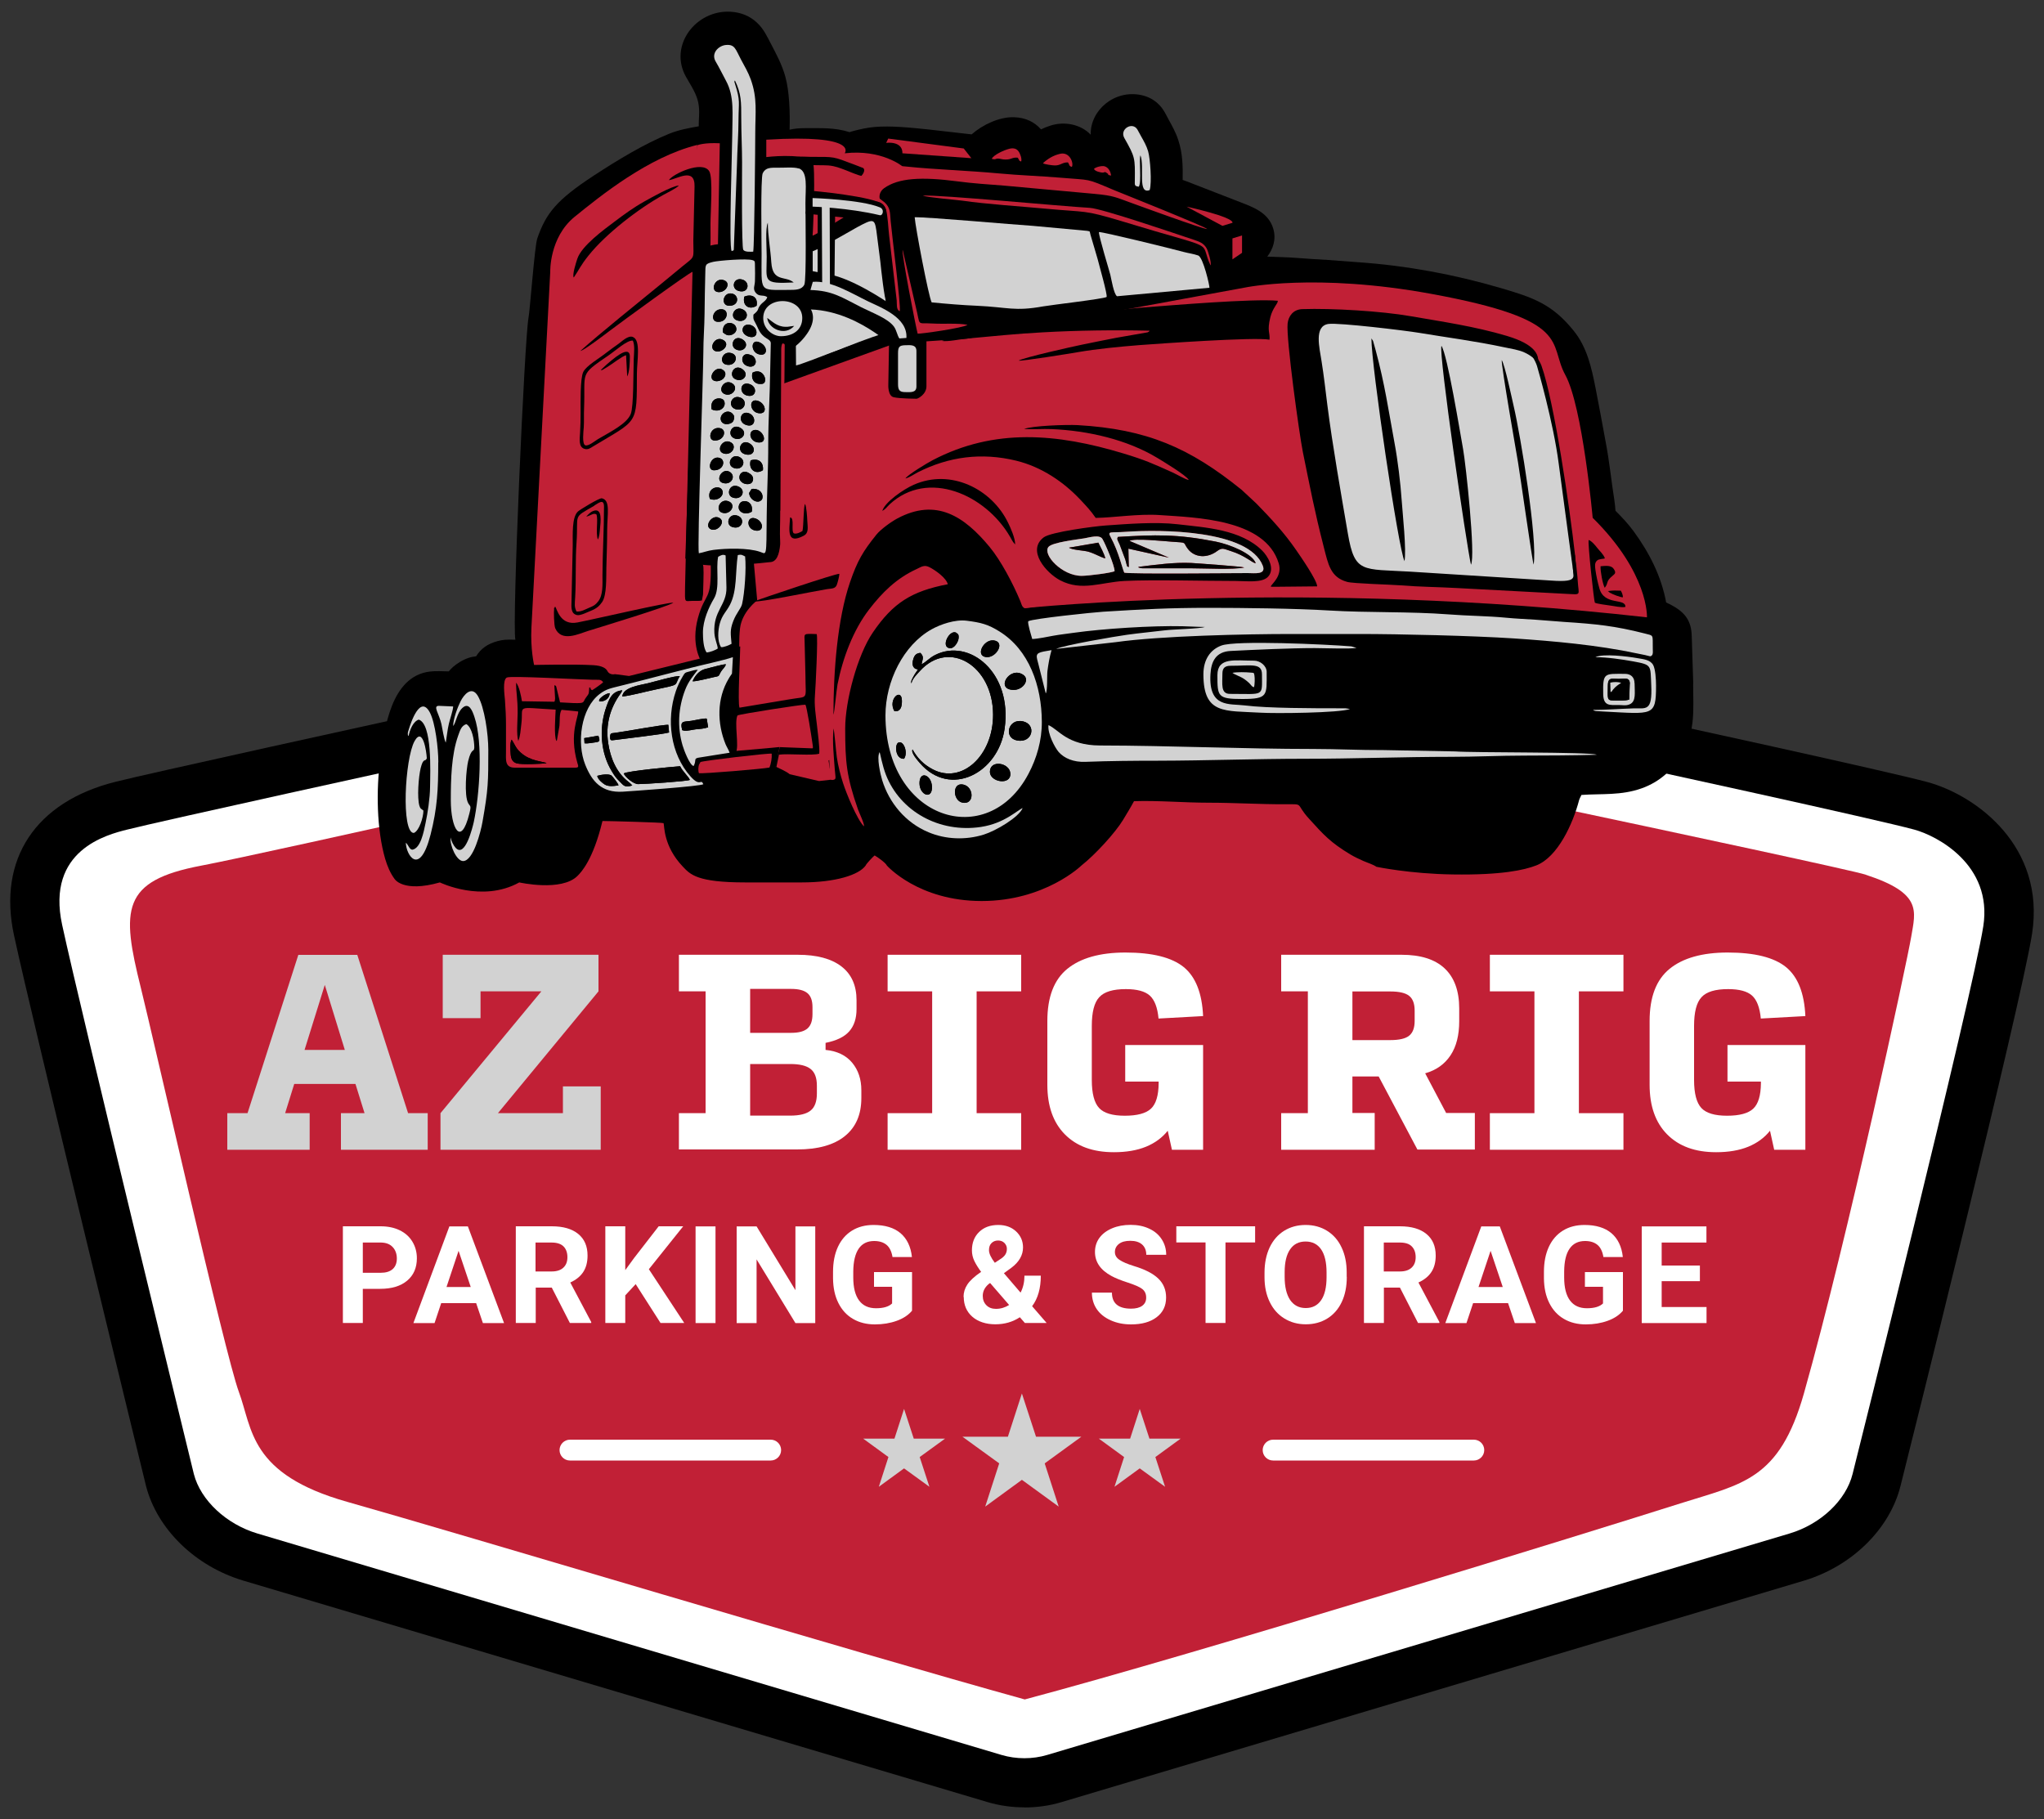 <?xml version="1.0" encoding="UTF-8"?><svg id="Layer_2" xmlns="http://www.w3.org/2000/svg" viewBox="0 0 200 178"><rect x="0" y="0" width="200" height="178" fill="#333333" stroke="none"/><defs><style>.cls-1{fill:none;}.cls-2,.cls-3{fill:#d2d2d2;}.cls-4,.cls-5{fill:#c12036;}.cls-5,.cls-3,.cls-6{fill-rule:evenodd;}.cls-7{fill:#d3d3d2;}.cls-8{fill:#fff;}</style></defs><rect class="cls-1" width="200" height="178"/><path d="M100.23,176.86c-1.22,0-2.45-.17-3.62-.52l-72.81-21.67c-4.69-1.4-8.42-5.03-9.51-9.25-.46-1.88-11.11-45.5-12.92-53.9-1.61-7.44,2.1-13.05,9.91-15.01,6.55-1.65,78.2-17.2,83.57-18.37,3.16-1.29,6.62-1.29,9.8,0,5.36,1.15,76.39,16.36,83.91,18.38,4.86,1.31,11.6,6.35,10.27,14.87-1.11,7.05-12.39,52.11-12.87,54.02h0c-1.06,4.23-4.78,7.87-9.46,9.27l-72.64,21.67c-1.16.35-2.39.52-3.62.52Z"/><path class="cls-8" d="M99.75,61.99c-1.09,0-2.18.22-3.22.67l-.21.09-.23.05c-.77.17-77.05,16.72-83.64,18.38-1.97.49-7.96,2-6.37,9.32,1.8,8.34,12.78,53.29,12.89,53.75.66,2.55,3.16,4.9,6.21,5.81l72.81,21.67c1.45.43,3.04.43,4.48,0l72.64-21.67c3.04-.91,5.52-3.25,6.16-5.82.12-.49,11.72-46.76,12.79-53.6.94-6.02-4.56-8.87-6.76-9.46-7.53-2.03-83.12-18.2-83.88-18.37l-.23-.05-.21-.09c-1.04-.45-2.14-.67-3.23-.67Z"/><path class="cls-4" d="M182.55,85.59c-1.15-.38-17.03-3.79-33.71-7.32H49.09c-13.69,3.07-26.1,5.81-29.41,6.44-7.82,1.48-7.82,4.28-5.9,11.95,1.21,4.86,8.24,35.91,9.59,39.54,1.35,3.63,1,8.06,10.62,10.77,10.47,2.95,49.45,14.67,66.28,19.33,16.83-4.47,55.61-16.47,64.14-19.18,6.05-1.92,9.69-2.26,12.1-10.77,4.32-15.29,10.08-42.19,10.5-44.7.42-2.51,1.1-4.24-4.45-6.05Z"/><polygon class="cls-2" points="99.99 136.36 101.37 140.59 105.81 140.59 102.22 143.2 103.59 147.43 99.99 144.81 96.4 147.43 97.77 143.2 94.17 140.59 98.62 140.59 99.99 136.36"/><polygon class="cls-2" points="88.46 137.87 89.41 140.78 92.47 140.78 89.99 142.58 90.94 145.49 88.46 143.69 85.99 145.49 86.93 142.58 84.46 140.78 87.52 140.78 88.46 137.87"/><polygon class="cls-2" points="111.52 137.87 112.47 140.78 115.52 140.78 113.05 142.58 114 145.49 111.52 143.69 109.05 145.49 109.99 142.58 107.52 140.78 110.58 140.78 111.52 137.87"/><path class="cls-8" d="M75.41,142.92h-19.64c-.57,0-1.02-.46-1.02-1.02s.46-1.02,1.02-1.02h19.64c.57,0,1.02.46,1.02,1.02s-.46,1.02-1.02,1.02Z"/><path class="cls-8" d="M144.21,142.92h-19.64c-.57,0-1.02-.46-1.02-1.02s.46-1.02,1.02-1.02h19.64c.57,0,1.02.46,1.02,1.02s-.46,1.02-1.02,1.02Z"/><path class="cls-2" d="M30.3,108.93v3.58h-8.06v-3.58h1.98l4.97-15.49h5.77l4.97,15.49h1.92v3.58h-8.49v-3.58h2.31l-.89-2.86h-5.99l-.89,2.86h2.42ZM33.74,102.74l-1.96-6.36-1.98,6.36h3.94Z"/><path class="cls-2" d="M58.78,112.51h-15.68v-3.58l9.87-11.92h-5.95v2.62h-3.7v-6.2h15.24v3.58l-9.84,11.92h6.36v-2.62h3.7v6.2Z"/><path class="cls-8" d="M66.43,112.51v-3.58h2.61v-11.92h-2.61v-3.58h11.63c1.86,0,3.28.38,4.27,1.14.99.76,1.48,1.87,1.48,3.31v.86c0,.92-.24,1.65-.72,2.19s-1.25.91-2.31,1.12v.69c1.13.11,2,.53,2.6,1.25.6.72.9,1.62.9,2.7v.76c0,1.62-.54,2.86-1.62,3.73-1.08.87-2.64,1.3-4.67,1.3h-11.56ZM73.4,101.07h4.01c.74,0,1.27-.14,1.6-.43s.49-.75.49-1.41v-.67c0-.64-.16-1.09-.49-1.37-.33-.28-.86-.42-1.6-.42h-4.01v4.29ZM73.4,109.17h3.92c.93,0,1.6-.17,2-.5.41-.33.61-.89.61-1.67v-.76c0-.76-.2-1.31-.61-1.63-.41-.33-1.07-.49-2-.49h-3.92v5.05Z"/><path class="cls-8" d="M86.85,112.51v-3.58h4.36v-11.92h-4.36v-3.58h13.07v3.58h-4.36v11.92h4.36v3.58h-13.07Z"/><path class="cls-8" d="M114.67,112.51l-.41-1.86c-.54.68-1.25,1.2-2.12,1.56-.88.36-1.93.54-3.15.54-2.05,0-3.64-.58-4.79-1.74-1.15-1.16-1.72-2.78-1.72-4.86v-6.24c0-2.34.65-4.04,1.95-5.1,1.3-1.06,3.2-1.6,5.69-1.6,2.64,0,4.54.48,5.71,1.43,1.16.95,1.79,2.55,1.89,4.79l-4.36.24c-.1-1.08-.39-1.83-.86-2.25-.47-.42-1.25-.63-2.34-.63-1.25,0-2.12.26-2.6.79-.49.52-.73,1.46-.73,2.81v5.29c0,1.32.24,2.23.71,2.74.47.51,1.31.76,2.52.76s2.07-.23,2.56-.69c.49-.46.74-1.29.75-2.48v-.17h-3.27v-3.58h7.62v10.25h-3.05Z"/><path class="cls-8" d="M134.51,112.51h-9.15v-3.58h2.61v-11.92h-2.61v-3.58h11.78c1.86,0,3.26.44,4.21,1.33.95.89,1.43,2.2,1.43,3.93v1.24c0,1.37-.28,2.48-.85,3.34-.57.86-1.39,1.45-2.48,1.76l2.05,3.88h2.81v3.58h-5.62l-3.79-7.15h-2.57v3.57h2.18v3.58ZM132.33,101.78h3.7c.87,0,1.49-.14,1.85-.43s.54-.77.54-1.45v-1c0-.68-.18-1.17-.54-1.45-.36-.29-.98-.43-1.85-.43h-3.7v4.77Z"/><path class="cls-8" d="M145.78,112.51v-3.58h4.36v-11.92h-4.36v-3.58h13.07v3.58h-4.36v11.92h4.36v3.58h-13.07Z"/><path class="cls-8" d="M173.6,112.51l-.41-1.86c-.54.68-1.25,1.2-2.12,1.56-.88.36-1.93.54-3.15.54-2.05,0-3.64-.58-4.79-1.74-1.15-1.16-1.72-2.78-1.72-4.86v-6.24c0-2.34.65-4.04,1.95-5.1,1.3-1.06,3.2-1.6,5.69-1.6,2.64,0,4.54.48,5.71,1.43,1.16.95,1.79,2.55,1.89,4.79l-4.36.24c-.1-1.08-.39-1.83-.86-2.25-.47-.42-1.25-.63-2.34-.63-1.25,0-2.12.26-2.6.79-.49.52-.73,1.46-.73,2.81v5.29c0,1.32.24,2.23.71,2.74.47.51,1.31.76,2.52.76s2.07-.23,2.56-.69c.49-.46.74-1.29.75-2.48v-.17h-3.27v-3.58h7.62v10.25h-3.05Z"/><path class="cls-8" d="M35.5,126.13v3.33h-1.95v-9.46h3.69c.71,0,1.34.13,1.87.39.54.26.95.63,1.24,1.11.29.48.44,1.02.44,1.63,0,.93-.32,1.66-.95,2.19-.63.53-1.51.8-2.64.8h-1.71ZM35.5,124.55h1.74c.52,0,.91-.12,1.18-.36s.41-.59.41-1.04-.14-.84-.41-1.12c-.27-.29-.65-.43-1.13-.44h-1.79v2.97Z"/><path class="cls-8" d="M46.59,127.52h-3.42l-.65,1.95h-2.07l3.52-9.46h1.81l3.54,9.46h-2.07l-.66-1.95ZM43.69,125.94h2.37l-1.19-3.54-1.18,3.54Z"/><path class="cls-8" d="M53.97,126h-1.55v3.46h-1.95v-9.46h3.52c1.12,0,1.98.25,2.59.75s.91,1.2.91,2.11c0,.65-.14,1.18-.42,1.61-.28.43-.7.77-1.27,1.03l2.05,3.87v.09h-2.09l-1.77-3.46ZM52.41,124.42h1.57c.49,0,.87-.12,1.14-.37.27-.25.4-.59.4-1.03s-.13-.8-.38-1.05-.64-.38-1.17-.38h-1.57v2.84Z"/><path class="cls-8" d="M62.19,125.67l-1.01,1.09v2.7h-1.95v-9.46h1.95v4.29l.86-1.18,2.41-3.11h2.4l-3.36,4.2,3.46,5.26h-2.32l-2.43-3.8Z"/><path class="cls-8" d="M70.01,129.47h-1.95v-9.46h1.95v9.46Z"/><path class="cls-8" d="M79.78,129.47h-1.95l-3.8-6.23v6.23h-1.95v-9.46h1.95l3.8,6.24v-6.24h1.94v9.46Z"/><path class="cls-8" d="M89.23,128.27c-.35.42-.85.75-1.49.98-.64.23-1.35.35-2.13.35-.82,0-1.54-.18-2.15-.54-.62-.36-1.09-.88-1.43-1.56-.34-.68-.51-1.48-.52-2.4v-.64c0-.94.16-1.76.48-2.45.32-.69.78-1.22,1.38-1.59.6-.37,1.3-.55,2.11-.55,1.12,0,2,.27,2.63.8.63.54,1.01,1.31,1.12,2.34h-1.9c-.09-.54-.28-.94-.58-1.19-.3-.25-.7-.38-1.22-.38-.66,0-1.17.25-1.51.75s-.52,1.24-.53,2.22v.6c0,.99.19,1.74.57,2.25.38.51.93.76,1.66.76s1.25-.16,1.57-.47v-1.63h-1.77v-1.44h3.72v3.78Z"/><path class="cls-8" d="M94.28,126.92c0-.44.12-.84.37-1.22s.69-.79,1.35-1.24c-.28-.38-.5-.73-.66-1.06-.16-.33-.24-.68-.24-1.04,0-.74.23-1.34.7-1.8.47-.46,1.09-.69,1.88-.69.71,0,1.29.21,1.74.63.45.42.68.94.68,1.57,0,.75-.38,1.42-1.14,1.99l-.73.53,1.63,1.9c.26-.5.38-1.06.38-1.66h1.6c0,1.23-.28,2.23-.85,2.99l1.42,1.64h-2.13l-.49-.56c-.7.46-1.5.69-2.4.69s-1.69-.25-2.25-.74c-.56-.49-.84-1.14-.84-1.94ZM97.46,128.08c.45,0,.88-.13,1.28-.38l-1.86-2.15-.14.1c-.39.33-.58.72-.58,1.16,0,.38.12.68.36.92.24.24.55.35.94.35ZM96.77,122.34c0,.32.19.73.57,1.23l.5-.33c.26-.16.43-.32.53-.48s.15-.34.15-.56-.08-.4-.24-.57c-.16-.16-.37-.24-.62-.24-.27,0-.48.09-.65.26s-.24.4-.24.69Z"/><path class="cls-8" d="M112.15,126.98c0-.37-.13-.65-.39-.85-.26-.2-.73-.4-1.4-.62-.68-.22-1.21-.43-1.61-.65-1.07-.58-1.61-1.36-1.61-2.35,0-.51.14-.97.43-1.37s.7-.71,1.24-.94c.54-.23,1.14-.34,1.82-.34s1.28.12,1.81.37c.53.24.94.59,1.23,1.04.29.45.44.95.44,1.52h-1.95c0-.43-.14-.77-.41-1.01-.27-.24-.66-.36-1.15-.36s-.85.1-1.11.3c-.26.2-.4.47-.4.8,0,.31.15.57.46.77.31.21.77.4,1.37.59,1.11.33,1.92.75,2.42,1.24.51.49.76,1.11.76,1.85,0,.82-.31,1.46-.93,1.93-.62.47-1.45.7-2.5.7-.73,0-1.39-.13-1.99-.4-.6-.27-1.05-.63-1.37-1.1-.31-.46-.47-1-.47-1.61h1.96c0,1.04.62,1.57,1.87,1.57.46,0,.83-.09,1.09-.28.26-.19.39-.45.39-.79Z"/><path class="cls-8" d="M122.81,121.58h-2.9v7.88h-1.95v-7.88h-2.86v-1.58h7.71v1.58Z"/><path class="cls-8" d="M131.78,124.95c0,.93-.16,1.75-.49,2.45-.33.7-.8,1.24-1.41,1.62-.61.38-1.32.57-2.11.57s-1.48-.19-2.1-.57c-.62-.38-1.09-.91-1.43-1.61s-.51-1.5-.51-2.41v-.47c0-.93.17-1.75.5-2.46.34-.71.81-1.25,1.42-1.63.61-.38,1.31-.57,2.1-.57s1.49.19,2.1.57c.61.38,1.09.92,1.42,1.63.34.71.5,1.53.5,2.45v.42ZM129.8,124.52c0-.99-.18-1.75-.53-2.26s-.86-.77-1.52-.77-1.16.25-1.51.76c-.36.51-.54,1.26-.54,2.24v.46c0,.97.18,1.72.53,2.25.36.53.87.8,1.53.8s1.16-.26,1.51-.77c.35-.51.53-1.26.53-2.25v-.46Z"/><path class="cls-8" d="M136.96,126h-1.55v3.46h-1.95v-9.46h3.52c1.12,0,1.98.25,2.59.75s.91,1.2.91,2.11c0,.65-.14,1.18-.42,1.61-.28.43-.7.77-1.27,1.03l2.05,3.87v.09h-2.09l-1.77-3.46ZM135.41,124.42h1.57c.49,0,.87-.12,1.14-.37.27-.25.4-.59.4-1.03s-.13-.8-.38-1.05c-.25-.26-.64-.38-1.17-.38h-1.57v2.84Z"/><path class="cls-8" d="M147.56,127.52h-3.42l-.65,1.95h-2.07l3.52-9.46h1.81l3.54,9.46h-2.07l-.66-1.95ZM144.67,125.94h2.37l-1.19-3.54-1.18,3.54Z"/><path class="cls-8" d="M158.79,128.27c-.35.42-.85.75-1.49.98s-1.35.35-2.13.35c-.82,0-1.54-.18-2.15-.54-.62-.36-1.09-.88-1.43-1.56-.34-.68-.51-1.48-.52-2.4v-.64c0-.94.16-1.76.48-2.45.32-.69.78-1.22,1.38-1.59s1.3-.55,2.11-.55c1.12,0,2,.27,2.63.8.63.54,1.01,1.31,1.12,2.34h-1.9c-.09-.54-.28-.94-.58-1.19-.3-.25-.7-.38-1.22-.38-.66,0-1.17.25-1.51.75-.35.5-.52,1.24-.53,2.22v.6c0,.99.19,1.74.57,2.25s.93.76,1.66.76,1.25-.16,1.57-.47v-1.63h-1.77v-1.44h3.72v3.78Z"/><path class="cls-8" d="M166.33,125.37h-3.74v2.53h4.39v1.57h-6.34v-9.46h6.33v1.58h-4.38v2.25h3.74v1.53Z"/><path class="cls-6" d="M165.68,66.93v-.04l-.15-4.69c-.04-1.35-.58-2.16-1.7-2.83-.29-.17-.54-.3-.8-.41-.47-2.56-1.65-4.88-3.19-6.98-.52-.71-1.08-1.3-1.69-1.92-.03-.03-.05-.05-.08-.08-.03-.34-.05-.68-.11-1.04-.3-1.88-.48-3.77-.84-5.64-.33-1.78-.65-3.56-1-5.33-.39-1.98-.83-3.98-2.13-5.59-2.11-2.64-4.03-3.28-7.14-4.19-4.56-1.34-9.22-2.2-13.96-2.53-.98-.07-1.96-.15-2.94-.22-.97-.06-1.95-.11-2.92-.19-1.01-.09-2.02-.09-3.03-.14.59-.78.89-1.72.58-2.75-.47-1.54-1.89-2.06-3.23-2.58l-5.36-2.08h-.02c-.08-.04-.16-.06-.25-.09.02-1.31.01-2.58-.43-3.91-.24-.74-.59-1.36-.96-2.03-.27-.5-.43-.89-.83-1.33-.5-.55-1.13-.89-1.85-1.04-2.62-.54-4.98,1.49-4.93,3.88-.98-1.03-2.57-1.32-3.9-.9-.33.1-.65.23-.96.38-.63-.72-1.51-1.16-2.66-1.19-1.41-.04-3.05.73-4.13,1.68-1.4-.15-2.8-.33-4.21-.48-1.66-.17-3.68-.39-5.33-.24-.67.06-1.35.21-2,.38-.14.04-.28.08-.41.12-1.46-.47-2.81-.38-4.32-.39-.58,0-1.05.04-1.54.15.05-1.73-.02-3.75-.42-5.2-.33-1.18-.86-2.15-1.42-3.23-.4-.76-.7-1.43-1.35-2.04-.71-.67-1.59-1.01-2.56-1.07-3.41-.22-6.13,3.32-4.37,6.4.68,1.2,1.27,1.96,1.27,3.38,0,.61-.04.74-.04,1.43-.96.16-1.99.36-2.9.73-2.44.99-5.09,2.6-7.38,4.1-3.63,2.38-4.67,3.68-5.52,6.15-.26.75-.71,7-.86,7.78-.38,2.01-1.63,30.05-1.28,31.48-.89-.03-1.21,0-1.72.13-1.04.28-1.67.76-2.12,1.49-.53.06-1.03.21-1.63.58-.48.3-.79.58-1.05.9-.62-.01-1.26-.06-1.89.02-3.77.5-4.4,5.55-4.81,8.56-.41,2.96-.36,6.9.48,9.77.22.74.5,1.39.91,1.95,0,0,.8,1.38,4.44.35,0,0,4.13,2.02,7.77,0,0,0,4.13.93,5.7-.64.35-.35,1.52-1.55,2.44-5.37.6,0,5.85.14,5.98.21.09.25-.04,2.23,1.88,4.25.74.78,1.4,1.55,6.12,1.55h5.51c3.34,0,5.61-.74,6.26-1.65.05-.17.78-.93.88-.99.28.15,1.1.74,1.2.99,0,0,3.07,3.47,9.27,3.47s9.76-3.47,9.76-3.47c1.37-1.08,3.33-3.23,4.08-4.47.37-.62.73-1.2,1.07-1.83,2.41-.08,4.89.15,7.33.15,2.49,0,4.98.16,7.41.15,2,0,.98-.12,2.38,1.41,1.44,1.59,2.1,2.33,4.06,3.51.39.23.83.44,1.26.63.46.2.93.33,1.28.57,0,0,3.26.69,7.49.75,4.76.07,6.97-.43,8.14-.88,2.12-.82,3.6-4.1,4.2-6.39.05-.18.16-.34.23-.51,1.98-.14,3.88.07,5.9-.65,1.78-.64,3.08-1.83,4.01-3.47,1.27-2.23,1.02-4.3,1.02-6.72Z"/><path class="cls-3" d="M79.52,24.08v3.5s.1,1.1-.42,1.49-1.08.05-1.08.05c0,0,2.66,1.04.96,3.52-.61.9-1.38,1.41-1.38,1.41v2.03s6.7-2.85,8.7-3.39c.52-.14.49-1.82.3-4.06s-.66-6.07-.66-6.07c0,0,.25-1.62-1.2-.93s-5.21,2.46-5.21,2.46Z"/><path class="cls-5" d="M155.84,50.68s-.98-10.89-2.68-13.99.86-5.38-13.15-7.94c-11.29-2.07-18.2-.61-18.2-.61l-27.19,5-7.04.46-11.03,3.98-.14,12.45s-.04-.06-.05-.09c-.02,2.07.32,5.07-1.05,5.07-5.36.59-7.82.35-8.25-.38l1.02-30.71.15-9.74c-4.79,1.18-9.52,5.02-12.01,7.04-2.49,2.03-2.38,5.39-2.38,5.39,0,0-1.73,32.64-1.84,34.78-.11,2.14.26,3.68.26,3.68,0,0,3.97-.09,5.78.02.91.05,1.26.32,1.39.57.13.27.45.38.74.31l1.38.18,10.5-2.58.03.56-.23,6.53.19,2.82,3.43-.3.81-.08-.41,2.04,1.35.61,2.92.68,1.34-.15c-.14-.16-.27-.84-.41-1.87.11-.04.19-.07.19-.07-.02-1.29-.88-25.62,9.28-25.14,6.78.32,9.72,10.31,9.72,10.31,0,0,27.37-2.88,60.89.9,0,0,.22-4.28-5.31-9.74Z"/><path class="cls-6" d="M86.99,33.56l-.07,4.06s-.07,1.11.52,1.25,2.25.15,2.25.15c.11,0,.96-.42.96-1.22,0-.84,0-4.68,0-4.68l-2.47-.15-1.18.59Z"/><path class="cls-5" d="M68.26,14.2s.66-.26,2.17-.18l-.18,9.88s-2.1.15-2.21,1.4-.26,2.43-.26,2.43l-2.03-.59,2.51-12.95Z"/><path class="cls-5" d="M88.29,16.27s-2.03-1.68-5.64-1.27c0,0,1.5-1.89-7.67-1.33v1.7s3.3-.4,4.5.34c.39.25.04,7.32.04,7.32l5.79-3.66,2.99-3.1Z"/><path class="cls-6" d="M73.74,54.84l.35,3.91s-1.48,1.08-1.68,2.73c-.13,1.08-.06,2.25-.06,2.25l-.96.37-2.8.57s-1.01-1.57-.3-4.19,1.36-1.48,1.25-5.48l.66-.96,2.75.02.77.77Z"/><path class="cls-3" d="M153.97,57.49l-22.28-1.18-4.35-24.78s1.11-1.4,12.02.07c10.92,1.48,10.51,3.09,10.51,3.09,0,0,.54.17,1.36,3.41.87,3.43,2.1,10.15,2.58,14.38.41,3.59.15,5.02.15,5.02Z"/><path class="cls-6" d="M149.18,33.88s1.25.8,1.65,1.91c1.24,3.47,2.76,13.85,3.28,18.5.28,2.47-.11,2.1-.11,2.1,0,0-.94-6.87-1.48-10.99-.53-4.12-2.09-9.45-2.09-9.45,0,0-.18-.89-1.25-2.07"/><path class="cls-6" d="M78.81,29.21s1.07-.55,2.25.11c1.77,1,4.65,2.02,5.79,2.99l.59-2.32s-3.13-2.25-5.68-2.99c-.8-.23-1.64-.33-2.66-.55l-.3,2.77Z"/><path class="cls-3" d="M94.23,76.77c1.11.21,1.13,2.03-.07,1.77-.94-.21-1.01-1.98.07-1.77h0ZM89.97,76.64c0-1.26,1.16-.83,1.22.32.06,1.34-1.22.86-1.22-.32h0ZM96.86,75.53c0-1.23,1.95-.9,2,.17.06,1.18-2,.84-2-.17h0ZM88.46,74.25c-.86.06-.94-1.4-.56-1.58.51-.25.98.97.56,1.58h0ZM100.1,70.59c1.35.31.94,2.16-.58,1.87-1.37-.26-.87-2.2.58-1.87h0ZM88.25,68.59c0,.53-.1,1.06-.73,1.01-.7-1.19.73-2.36.73-1.01h0ZM99.2,67.51c-1.87,0-.42-2.37.91-1.48.7.46,0,1.48-.91,1.48h0ZM89.29,73.34c.47.83,1.04,1.45,1.97,1.94,2.82,1.5,5.92-1.31,5.91-5.35-.01-4.79-4.31-7.39-7.14-4.29-.26.29-.77.77-.85,1.23-.09-.21.11-.5.21-.69.14-.27.3-.46.43-.67-.02-.01-.05-.04-.06-.02,0,0-.61-.02-.43-.86.1-.44.27-.71.73-.74.39.41.21.59.11,1.11.41-.17.73-.6,1.32-.9,3.32-1.69,7.59,1.67,6.81,7.2-.61,4.33-5.31,6.84-8.31,3.35-.15-.18-.92-1.02-.69-1.32h0ZM97.42,62.71c.93.31-.11,1.85-1.08,1.56-.9-.27.05-1.91,1.08-1.56h0ZM93.6,61.95c.17.12.22.16.2.48-.03.44-.56,1.27-1.09.92-.54-.35.29-1.82.9-1.41h0ZM94.58,60.74c-1.14-.14-2.56.36-3.42.84-2.77,1.54-4.52,5.1-4.52,8.43.01,10.22,10,13.31,14,5.7.8-1.51,1.31-3.26,1.3-5.07-.01-3.54-1.26-7.06-4.15-8.85-1.09-.68-1.77-.87-3.21-1.05h0Z"/><path class="cls-6" d="M128.88,57.38l-4.07.04s-.22,0-.25,0c-.02,0-.04,0-.06,0-.02,0-.04,0-.06,0l-.11-.03c.14-.29,1.16-1.04.79-2.26-1.31-4.35-8.1-4.48-11.68-4.73-2.03-.14-4.52.26-6.23.28-.49-.72-.93-1.17-1.5-1.78-1.65-1.75-3.79-3.21-6.28-3.82-3.37-.82-6.59-.41-9.65,1.15-.4.21-.77.49-1.19.59.24-.37,2.13-1.51,2.67-1.79,6.06-3.17,12.19-2.61,18.65-.66,2.13.64,2.95,1.02,4.84,1.87.39.18,1.26.69,1.57.73-.21-.44-2.65-1.9-3.06-2.15-2.99-1.81-6.81-2.68-10.35-2.83-.91-.04-1.81.05-2.7-.01.72-.32,4.18-.44,5.23-.38,6.78.39,10.96,2.21,16.06,6.34l1.43,1.33c1.42,1.45,2.75,2.89,3.89,4.55.38.55,2.06,2.96,2.06,3.56h0Z"/><path class="cls-6" d="M150.53,35.43c-.47-.34-.67-.62-1.37-.94-.56-.26-1.28-.36-1.94-.5-2.91-.62-5.54-.95-8.36-1.42-1.38-.23-7.86-1.01-8.88-.87-1.43.21-.87,2.33-.67,3.64.23,1.44.39,2.87.57,4.31.51,4,1.33,8.61,2.01,12.59.67,3.89,1.4,3.42,6.11,3.7l13.75.87c3.02.22,2.02-.47,2.17-1.47,0,.02-.14-.87-.14-.84,0,.03.31-.23.32-.21,0,.02.05.53.05.55l.1.66c.03.42.1.83.12,1.26.09,1.58.45,1.42-1.15,1.35l-10.72-.57c-1.78-.1-3.61-.11-5.42-.26-1-.08-4.68-.17-5.27-.34-1.63-.45-1.85-1.72-2.28-3.4-.93-3.63-1.32-5.74-2.05-9.31-.35-1.74-1.65-11.12-1.49-12.57.08-.74.56-1.38,1.43-1.41,2.91-.1,7.74.19,10.6.69,3.11.54,6.26.99,9.42,1.93,2.85.85,3.11,1.89,3.07,2.55h0Z"/><path class="cls-3" d="M161.64,64.13c-.16.15-.16.09-.68-.03-.27-.06-.53-.1-.79-.16-3.84-.82-8.17-1.21-12.09-1.47-3.94-.26-11.1-.43-15.12-.43h-6.55c-4.56,0-12.87.18-17.25.8l-5.82.66c.76-.37,5.82-1.23,6.91-1.38,1.27-.18,2.46-.28,3.74-.44.8-.1,3.43-.15,3.9-.33-.72,0-1.54-.06-2.22-.07-2.9-.07-7.75.24-10.59.64-.68.1-1.36.17-2.02.29-.53.1-1.55.31-2.06.32-.08-.3-.47-1.51-.39-1.74.48-.26,6.38-.87,7.34-.93,3.93-.24,6.37-.38,10.34-.38,3.33,0,8.52.06,11.76.26,3.87.23,7.88.09,11.68.38,1.9.15,3.81.15,5.67.33.93.09,1.9.13,2.82.19.95.07,1.89.15,2.85.22,3.1.2,4.96.39,7.86,1.13.91.24.77.05.79,1.48,0,.28.05.51-.09.67h0Z"/><path class="cls-3" d="M73.9,50.73c.83.27.9,1.34.02,1.19-.95-.16-.87-1.47-.02-1.19h0ZM70.34,50.66c.74.34-.07,1.38-.74,1.15-.75-.26.02-1.48.74-1.15h0ZM72.19,50.47c.78.3.42,1.41-.54,1.1-.74-.24-.33-1.43.54-1.1h0ZM73.56,50.07c-.72.44-1.56-.06-1.2-.76.25-.5,1.4-.34,1.2.76h0ZM71.36,49.09c.71.36.06,1.36-.73,1.07-.71-.27-.12-1.5.73-1.07h0ZM73.3,48.24l.25-.4c1.03-.08,1.19.78.99,1.05-.36.47-1.2.03-1.24-.65h0ZM72.2,47.59c.88.33.41,1.41-.5,1.1-.7-.24-.34-1.41.5-1.1h0ZM69.46,48.82c-.34-1.01.8-1.39,1.15-.94.39.51-.33,1.26-1.15.94h0ZM73.22,46.26c.26.14.6.39.42.84-.14.35-.66.32-.93.17-.73-.4-.26-1.42.51-1.01h0ZM71.37,46.16c.68.37.23,1.33-.61,1.11-.85-.22-.12-1.51.61-1.11h0ZM74.65,46.01c-.72.48-1.45-.08-1.2-.96.92-.28,1.28.36,1.2.96h0ZM69.86,46.02c-.76,0-.34-1.44.52-1.22.66.17.46,1.22-.52,1.22h0ZM72.35,44.72c.76.37.3,1.37-.53,1.08-.81-.29-.28-1.48.53-1.08h0ZM73.36,43.4c.71.44.42,1.33-.49,1.04-.89-.29-.36-1.57.49-1.04h0ZM71.38,43.23c.85.3.26,1.39-.56,1.15-.8-.24-.18-1.41.56-1.15h0ZM74.28,43.3c-.92,0-1.17-1.17-.39-1.23.71-.05,1.32,1.23.39,1.23h0ZM69.94,43.11c-.76,0-.48-1.36.47-1.22.75.11.5,1.22-.47,1.22h0ZM72.37,41.83c.93.45.21,1.41-.55,1.05-.72-.34-.23-1.43.55-1.05h0ZM73.35,40.47c.72.34.56,1.5-.43,1.08-.79-.34-.41-1.47.43-1.08h0ZM71.84,40.74c-.01.42-.11.64-.53.74-.4.1-.75-.09-.79-.45-.07-.63.9-1.16,1.32-.3h0ZM74.07,39.2c.83.19,1.12,1.38.14,1.23-.85-.13-.97-1.41-.14-1.23h0ZM69.63,40.05c-.22-1.23,1.03-1.22,1.21-.84.3.61-.46,1.24-1.21.84h0ZM72.4,38.89c.86.3.44,1.43-.42,1.15-.85-.28-.4-1.43.42-1.15h0ZM73.25,37.56c.9.21.81,1.35-.1,1.16-.87-.18-.77-1.36.1-1.16h0ZM71.6,37.49c.77.43.03,1.4-.72,1.06-.72-.33-.03-1.48.72-1.06h0ZM74.51,37.57h-.16c-.56,0-.89-.53-.72-1.1,1.12-.6,1.64,1.1.88,1.1h0ZM70.69,36.17c.43.25.3.64.1.86-.17.19-.64.38-.97.2-.56-.31.17-1.47.87-1.06h0ZM72.55,36.07c.86.49.2,1.38-.56,1.05-.76-.32-.22-1.5.56-1.05h0ZM73.47,34.74c.18.08.23.07.37.3.31.5-.08,1.04-.76.76-.75-.3-.52-1.48.39-1.05h0ZM71.55,34.55c.82.22.43,1.34-.49,1.13-.75-.17-.41-1.37.49-1.13h0ZM74.24,33.47c.96.35.92,1.49-.02,1.19-.78-.25-.76-1.47.02-1.19h0ZM72.57,33.17c.87.44.27,1.38-.52,1.04-.7-.3-.29-1.45.52-1.04h0ZM70.7,33.24c.88.42-.06,1.36-.7,1.12-.71-.26-.06-1.49.7-1.12h0ZM70.74,32.54c-.12-1.15,1.03-1.11,1.26-.57.17.39-.1.66-.36.77-.44.19-.67-.04-.9-.21h0ZM74.02,32.54c0,.83-1.5.38-1.35-.36.14-.71,1.35-.44,1.35.36h0ZM72.72,30.3c.7.38.29,1.33-.57,1.06-.87-.27-.29-1.53.57-1.06h0ZM70.33,31.49h-.08c-.79,0-.54-1.23.32-1.23.84,0,.64,1.23-.24,1.23h0ZM74.03,29.92c-.7.45-1.42,0-1.2-.89.68-.29,1.37,0,1.2.89h0ZM71.36,29.92c-.87,0-.63-1.32.21-1.2.75.1.8,1.2-.21,1.2h0ZM72.7,27.38c.72.27.55,1.37-.43,1.09-.82-.24-.49-1.43.43-1.09h0ZM70.72,27.39c.91.2.34,1.28-.46,1.19-.79-.09-.35-1.37.46-1.19h0ZM75.07,29.07c-.43-.28-.78.02-1.14-.44-.29-.38-.07-.66-.06-1.13.02-.46.01-1.03,0-1.5-.01-.37.03-.46-.23-.54-.58-.19-3.3.04-3.84.16-.84.2-.77.28-.79,1.16-.03,1.32-.06,2.55-.07,3.87-.01,1.3-.12,2.54-.12,3.87,0,1.96-.61,19.09-.44,19.62.44-.07.82-.25,1.44-.33,1.28-.16,3.39-.21,4.55.19.65.22.62.65.65-3.54.02-2.42.16-4.63.15-7.02,0-2.32.16-4.78.19-7.1l.06-2.77c-.05-.49-.76-.35-1.23-1.4-.44-.98-.5-.75-.47-1.38.63-.53.32-.45.65-.9.23-.32.6-.45.7-.8h0Z"/><path class="cls-3" d="M60.52,76.85c-.47.08-1,.14-1.36-.09-.21-.13-.68-.51-.72-.84.38-.12,1.19-.23,1.41-.01.13.13.64.76.67.94h0ZM62.44,76.73c-.45,0-1.25-.67-1.41-1.04.29-.24,4.79-.66,5.52-.71.2.46.85,1.05.95,1.34-.28.14-4.46.41-5.06.41h0ZM58.21,72.65c-.31.03-.69.13-1.01.09l-.03-.51,1.38-.24c.18.51.17.6-.34.66h0ZM60.2,71.71c1.13-.15,4.65-.82,5.19-.78l.07.75c-.63.18-4.19.58-5.36.74-.3.04-.43.07-.4-.36.02-.34.11-.3.51-.35h0ZM69.15,70.32l.14.85c-.45.15-.76.15-1.23.2-.34.04-.78.17-1.11.13l-.2-.05c-.24-.97.15-.8.88-.91.29-.05,1.34-.28,1.52-.22h0ZM58.63,68.63v-.15c.06-.16.59-.62,1.03-.65-.03.56-.54.85-1.03.81h0ZM60.89,67.55c-.11.2-.04.14-.18.33-1.02,1.41-1.47,3.03-1.2,4.84.22,1.47.8,2.87,1.97,3.78.2.15.25.23.39.36-.75.24-.85,0-1.23-.38-.37-.36-.51-.56-.79-1.03-1.06-1.74-1.23-4.06-.62-5.98.39-1.21.69-1.82,1.66-1.92h0ZM60.89,68.16c.06-.93,1.8-1.12,2.51-1.3.58-.14,2.67-.75,3.12-.7-.63.99.2.77-2.49,1.34-.97.2-2.21.55-3.14.66h0ZM67.77,66.66c.21-.5.63-1.05,1.25-1.2.5-.12,1.6-.44,2-.46-.03.25-.3.44-.48.73-.28.47-.08.41-.73.54-.5.1-1.6.41-2.03.4h0ZM71.7,64.31c-.84.3-3.2.8-4.13,1.05-1.54.4-2.97.75-4.52,1.16-.79.21-1.54.39-2.33.59-.89.23-1.38.29-2.04.8-1.86,1.41-2.26,4.8-1.42,6.91.65,1.64,1.61,2.78,3.69,2.65.94-.06,7.61-.53,7.87-.73-.26-.61-.28.34-1.26-.77-1.96-2.2-2.38-5.55-1.43-8.34.18-.53.41-1,.68-1.45.2-.34.2-.36.64-.47.26-.07.59-.18.83-.17-.44.6-.91,1.1-1.24,1.97-.67,1.74-.79,3.62-.25,5.44.11.39.69,1.94,1.08,2.01.31-.6-.02-.7.44-.81.18-.04,2.74-.43,3.08-.49-.09-.28-.26-.52-.39-.82-.84-2.06-.87-4.48.3-6.43.15-.24.06-.12.32-.49l.09-1.59Z"/><path class="cls-3" d="M108.28,29.06c-.29.19-5.43.78-6.2.92-2.83.51-3.43.08-6.51-.06-1.41-.06-2.97-.19-4.41-.33-.3-.55-1.61-7.47-1.66-8.33,1.16-.04,9.9.74,11.55.84l5.33.49c.33.08.21-.02.32.38.05.21.65,2.16.7,2.38.16.64.97,3.46.88,3.71h0Z"/><path class="cls-6" d="M124.22,33.24c-1.52-.28-11.1.41-12.72.53-1.9.15-4.19.37-6.03.69-.73.13-5.53.9-5.8.83.44-.29,5.29-1.38,6.24-1.57,1.1-.22,2.17-.45,3.29-.66l3.09-.54c.23-.12.12-.08.19-.16-3.46-.08-7.02-.03-10.44.16-2.67.14-4.85.38-7.42.61-.69.06-1.87.33-2.48.23.44-.18,1.22-.34,1.77-.44l5.8-1.15c2.69-.54,9.4-1.48,12.12-1.68,2.88-.22,10.72-.88,13.2-.66.03.28-.49.66-.73,1.61-.34,1.38-.02,1.47-.08,2.2h0Z"/><path class="cls-5" d="M100.88,58.07c1.06.12,2.48-.04,3.29,0,2.4.09,2.07.02,4.58-.04h.73c-.48.33-3.77.68-4.63.82-.49.08-4.57.68-4.59.67-.29-.14-.3-.41-.43-.71-.71-1.7-1.89-3.95-3-5.29-2.49-3.01-5.23-4.81-9.02-2.79-.62.33-1.64,1.07-2.05,1.58-1.32,1.64-1.87,2.56-2.59,4.67-1.24,3.61-1.62,8.75-1.62,12.96.1-.2.29-2.4.4-2.97.51-2.59,1.54-5.32,3.09-7.33,1.27-1.65,2.66-3.04,4.64-3.95.44-.2.73-.45,1.24-.2.62.31,1.67,1.07,1.82,1.68-3.54.68-5.36,1.82-7.34,4.73-1.51,2.22-2.7,6.69-2.7,9.38,0,3.29.13,4.72,1.25,7.92.12.34.67,1.48.58,1.66-.68-.68-1.72-3.23-2.04-4.23-.24-.73-.49-1.7-.61-2.54-.07-.47-.25-2.66-.32-2.8-.14,1.23.04,2.89.13,4.1.06.74.16.87-.18.93-.42.08-.3-.58-.32-.95-.41-6.91-.05-20.76,5.61-25.17,2.3-1.8,5.08-1.91,7.5-.35.62.4.87.65,1.37,1.07,1.07.89,2.6,2.87,3.38,4.04.33.5.63.99.93,1.51.3.52.59,1.13.9,1.62h0Z"/><path class="cls-5" d="M53.46,74.68c-.44.08-2.45.15-2.89.02-.4-.11-.57-.41-.6-.9-.03-.41-.09-1.11.09-1.42.17.22.33.61.53.88.17.23.47.51.74.68.44.29,1.01.48,1.55.58l.53.12s.04.02.06.03h0ZM59.03,66.78c-.22-.35-.48-.24-1-.26-1.42-.03-8.08-.41-8.44-.22-.44.24-.22,1.7-.18,2.21.06.84.1,1.62.1,2.45,0,.84,0,1.68,0,2.52,0,.87-.14,1.64.87,1.64h5.92c.37,0,.29-.15.19-.48-.83-2.89.14-4.52.08-5.02l-1.62-.16c-.24.36-.16,1.12-.21,1.57l-.25,1.43s-.02.04-.04.05c-.27-.4-.1-2.56-.08-3.07-4.09-.22-3.11-.5-3.36,1.43-.07.54-.09,1.17-.3,1.64-.19-.67-.07-1.95-.06-2.67.01-1.55-.16-2.02-.15-3.04.31.37.5,1.37.57,1.82l3.16.05c.07-.1.04-.02.07-.19.02-.11.01-.12.01-.22l-.07-1.21c.24.1.13-.03.34.78.07.29.14.59.22.9l1.32.07c1.22.03.85-.07,1.24-.57.33-.43.24-.37.3-.97.34.13-.08.09.28.28.09-.04,1.02-.69,1.08-.78h0Z"/><path class="cls-3" d="M156.23,73.86c-2.39.07-4.7.07-7.09.08-2.39,0-4.76.12-7.18.12-4.75,0-9.53.19-14.28.19-4.8,0-9.56.18-14.36.19-2.33,0-4.78.02-7.1.11-1.18.05-2.09-.35-2.63-.96-.38-.44-1.1-1.8-1-2.63.99.41,1.8,1.98,5.05,1.99,6.81.01,14.09.34,20.82.34,2.33,0,4.6.12,6.94.11l6.97.13c1.86.14,13.25.04,13.84.32h0Z"/><path class="cls-6" d="M67.52,53.68c0,.51-.1,1.17.49,1.38.88.3.9-.85.78,3.12l-.11.58c-.27.07-.64.03-.95.04-.76.01-.72.26-.7-1.33l.73-30.87c-.32.06-6.96,4.9-8.18,5.83-.38.29-2.48,1.89-2.79,1.91,1.78-1.61,5.81-4.85,7.96-6.61.67-.55,1.31-1.08,1.99-1.64,1.33-1.08,1.1-.69,1.1-2.55l.12-5.29c.04-1.93-1.72-.72-2.51-.62.3-.56,3.27-1.99,3.95-.87.38.63.12,4.03.12,5.13,0,.66.03,2.08-.04,2.69-.06.52-.39.3-.79.63-.26.21-.46.46-.47.94-.07,1.88,0,3.72-.12,5.58-.11,1.8-.02,3.66-.13,5.46-.11,1.8-.11,3.72-.13,5.52-.02,3.37-.31,7.66-.31,10.97h0Z"/><path class="cls-6" d="M109.06,55.89c-.24.16-2.58.46-3.23.46-1.92,0-3.85-2.08-3.24-2.83.36-.45,2.83-.73,3.5-.84.52-.08,1.5-.4,1.78.06.26.43,1.18,2.59,1.19,3.15h0ZM110.01,56.04c-.18-.33-.52-1.96-1.33-3.48-.33-.62-.07-.41,1.51-.52,3.44-.24,12.01-.19,13.37,3.32.35.9-.8.72-1.48.72-1.87,0-11.38.1-12.07-.04h0ZM115.21,51.3c-2.14-.25-4.86-.03-7,.12-1.16.08-5.39.64-6.08,1.16-1.7,1.28.25,3.5,1.61,4.21,2.11,1.1,4.01.18,6.28.06,2.71-.14,7.74,0,10.88,0,1.06,0,2.62.23,3.2-.44.7-.81-.11-2.04-.58-2.51-2.1-2.11-5.59-2.28-8.31-2.6h0Z"/><path class="cls-5" d="M118.14,22.42c-.48-.02-6.6-2.26-7.21-2.48-1.79-.64-1.89-.79-3.84-.97l-8.88-.81c-1.46-.11-3.08-.22-4.5-.41-3.56-.47-5.8-.34-7.21.67-.42.3-.49.76-.42,1.02l.46.35c.58.53.54.99.61,1.84.13,1.46,1.02,8.33.89,8.82-.36-.11-.27-.69-.3-1.05l-.74-6.35c-.08-.64-.14-2.05-.31-2.53-.65-1.75-2.6-.12-3.58.42-.63.35-3.31,2.08-3.6,2.11-.03-.48.37-.52.75-.77l2.01-1.22c.36-.21.72-.41,1.04-.62,1.34-.87,1.3-.48,1.67-1.57.79-2.37.79-2.88,3.72-2.57,2.77.29,6.04.39,9.04.67,2.04.19,4.01.25,6.03.42,3.1.27,2.36,0,5.25,1.22.26.11,8.96,3.58,9.11,3.81h0Z"/><path class="cls-3" d="M73.71,24.63c-.33,0-.8.05-.98-.18-.18-.21-.12-7.6-.12-8.56,0-1.38-.08-2.85-.08-4.26,0-1.67.01-2.45-.62-3.76-.09.13-.04.18.01.34.54,1.7.35,1.78.34,3.49,0,1.46-.12,2.94-.15,4.42l-.3,8.06c-.02.35.04.3-.22.39-.29-.45.06-10.06.06-11.45,0-1.97.23-3.66-.61-5.21-.35-.64-.65-1.28-1.02-1.9-.47-.81.3-1.56,1.03-1.61.85-.07.92.41,1.45,1.42.34.64.7,1.23.96,1.95.67,1.87.44,3.22.44,5.27,0,.77-.08,11.04-.2,11.58h0Z"/><path class="cls-3" d="M111.35,55.48c1.73-.22,3.57-.47,5.21-.39.56.03,5,.35,5.19.44-1.03.23-3.99.08-5.26.08h-4.65c-.14,0-.13,0-.26-.03-.36-.1-.07,0-.21-.11h0ZM122.87,55.12c-.37-.05-1.01-.75-2.45-1.2-.68-.21-.82-.37-1.32,0-.94.71-2.17.68-2.85-.18-.57-.72.03-.62-1.58-.73-.71-.05-3.73-.37-4.15-.08l3.86,1.64-3.97-.88.04,1.8c-.22-.12-.11.12-.34-.73l-.56-1.49c-.15-.36-.31-.5-.16-.73,3.66-.22,5.76-.29,9.57.46,1.35.27,3.57,1.16,3.91,2.11h0ZM110.01,56.04c.69.14,10.2.04,12.07.04.68,0,1.83.18,1.48-.72-1.36-3.51-9.93-3.56-13.37-3.32-1.58.11-1.85-.1-1.51.52.82,1.52,1.15,3.15,1.33,3.48h0Z"/><path class="cls-5" d="M61.63,34.9c0,.52-.03,1.54-.26,1.94l-.11-2.08c-.37.08-1.37.87-1.83,1.15-.11.06-.19.12-.3.18-.22.13-.15.12-.36.13l.62-.58c.33-.26,2.24-2.06,2.24-.74h0ZM61.92,33.32c-.56-.04-1.69.99-2.37,1.45-2.92,1.99-2.25,1.56-2.39,5.18-.02.62.01,1.23-.03,1.85-.03.4-.19,1.62.14,1.76.29.13.98-.44,1.25-.6,1.18-.7,2.83-1.49,3.21-2.47.29-.76.24-4.08.29-5.36.03-.67.12-1.32-.09-1.82h0Z"/><path class="cls-3" d="M118.33,28.16l-9.03.83c-.32-.2-.55-1.66-.66-2.11-.1-.41-1.15-3.81-1.11-4.17.31-.05,7.13,1.63,8.31,1.95.45.12.94.18,1.4.34.49.18,1.13,2.99,1.1,3.15h0Z"/><path class="cls-5" d="M58.5,52.8c-.24-.66.05-1.96-.14-2.46-.28-.2-.6.15-1,.21.05-.03.31-.38.64-.53,1.01-.44.75,1.15.71,1.67-.02.27-.06.91-.22,1.11h0ZM59.11,49.58c0-.82-.54-.34-.95-.11-2.18,1.25-1.54.72-1.74,3.63-.11,1.65-.03,3.48-.13,5.31-.04.71-.09.93.13,1.41.45.05.83-.2,1.24-.37.48-.2.59-.26.88-.62.49-.61.42-1.66.42-2.56,0-2.22.15-4.42.15-6.71h0Z"/><path class="cls-6" d="M89.29,73.34c.47.83,1.04,1.45,1.97,1.94,2.82,1.5,5.92-1.31,5.91-5.35-.01-4.79-4.31-7.39-7.14-4.29-.26.29-.77.77-.85,1.23-.09-.21.11-.5.21-.69.14-.27.3-.46.43-.67-.02-.01-.05-.04-.06-.02,0,0-.61-.02-.43-.86.1-.44.27-.71.73-.74.39.41.21.59.11,1.11.41-.17.73-.6,1.32-.9,3.32-1.69,7.59,1.67,6.81,7.2-.61,4.33-5.31,6.84-8.31,3.35-.15-.18-.92-1.02-.69-1.32h0Z"/><path class="cls-3" d="M47.78,73.4c0,3.11,0,3.8-.57,7.03-.17.97-.9,3.83-1.9,3.83-.63,0-1.32-1.52-1.22-2.32.06.36.28.79.49,1.02.93,1.03,1.66-2,1.78-2.53.56-2.62.93-7.74.06-10.28-.19-.57-.53-1.49-1.19-.86-.52.49-.61,1.43-.89,1.76,0-.71.45-1.87.72-2.41.34-.69,1.09-1.55,1.69-.55.66,1.11,1.03,3.75,1.03,5.3h0Z"/><path class="cls-3" d="M132.75,63.4c-.51.12-3.31.02-4.12.02-2.36,0-5.83.16-8.21.28-1.46.07-1.91,1.03-1.98,2.28-.19,3.32,1.86,2.86,3.36,3.05,2.22.28,6.77.28,9.28.28.18,0,.38,0,.56,0l.46.07c-1.01.39-7.35.45-8.78.36-3.49-.21-5.57.2-5.57-3.76,0-1.43.67-2.41,1.76-2.81,1.41-.53,10.21-.12,12.72.08l.53.16h0Z"/><path class="cls-6" d="M137.43,54.92c-.59-1.13-3.26-19.22-3.24-21.79.02.02.04.02.05.06,0,.03.03.04.04.06.01.02.06.09.07.11l.26.93c.89,3.31,1.24,5.81,1.85,9.11.3,1.6.58,3.89.69,5.55.08,1.2.49,4.95.27,5.98h0Z"/><path class="cls-3" d="M108.14,54.64c-.54-.15-1-.47-1.67-.66-.44-.12-1.58-.16-1.87-.39l2.87-.49c.22.45.55,1.02.68,1.53h0ZM109.06,55.89c0-.56-.93-2.72-1.19-3.15-.28-.46-1.26-.15-1.78-.06-.67.11-3.14.39-3.5.84-.6.74,1.32,2.83,3.24,2.83.65,0,2.99-.3,3.23-.46h0Z"/><path class="cls-3" d="M46.4,73.17c0,.47-.26-.06-.59,1.3-.19.79-.41,3.37,0,4.12.2.37.33.18.11,1.04-.83,3.32-1.81,1.4-1.81-1.32,0-2.01.05-4.45.72-6.32.18-.5.3-.97.8-1.13.55.31.78,1.55.78,2.32h0Z"/><path class="cls-6" d="M143.93,55.26c-.44-1.92-3.18-20.7-2.89-21.42.59.86,1.85,8.65,2.12,10.11.26,1.43,1.24,10.48.77,11.31h0Z"/><path class="cls-3" d="M100.07,79.06c-.37.92-2.63,2.24-3.81,2.61-1.8.56-3.75.47-5.41-.23-2.26-.94-3.85-2.89-4.53-5.09-.17-.56-.57-2.26-.25-2.75.06.13.24,1.25.62,2.23,1.39,3.55,5.2,5.71,9.3,5.09,2.34-.36,3.57-1.67,4.09-1.85h0Z"/><path class="cls-3" d="M42.88,74.59c0,2.62-.09,4.5-.75,7.08-1.07,4.17-2.4,1.99-2.42.8.24.17.32.64.63.68.82-.13,1.12-1.74,1.3-2.61.21-1,.43-2.45.44-3.51.02-1.53.22-6.2-1.11-6.61-.53.17-.87.97-.99,1.61-.08-.12-.07-.04-.08-.26,0-.08.04-.22.07-.3.24-.81,1.15-3.51,2.09-1.75.53.99.83,3.51.83,4.87h0Z"/><path class="cls-6" d="M122.87,55.12c-.37-.05-1.01-.75-2.45-1.2-.68-.21-.82-.37-1.32,0-.94.71-2.17.68-2.85-.18-.57-.72.03-.62-1.58-.73-.71-.05-3.73-.37-4.15-.08l3.86,1.64-3.97-.88.04,1.8c-.22-.12-.11.12-.34-.73l-.56-1.49c-.15-.36-.31-.5-.16-.73,3.66-.22,5.76-.29,9.57.46,1.35.27,3.57,1.16,3.91,2.11h0Z"/><path class="cls-3" d="M41.77,74.19c-.16.34-.21.07-.41.4-.07.11-.17.45-.2.58-.21.87-.36,2.9-.12,3.69.1.32.18.27.39.46,0,.69-.43,2-.94,2.19-1.25,0-.88-7.26.07-8.98.81-1.46,1.17.99,1.2,1.66h0Z"/><path class="cls-6" d="M99.33,53.28c-.27-.29-.29-.4-.49-.74-2.41-4.16-8.05-6.65-11.79-3.19-.26.25-.37.45-.72.65.25-.88,2.11-2.14,3.07-2.56,3.62-1.61,7.64.4,9.24,3.72.23.47.7,1.5.69,2.12h0Z"/><path class="cls-5" d="M118.45,25.97c-1.08-2.26.64-1.59-5.4-3.34-1.1-.32-2.22-.67-3.34-1-3.79-1.13-3.23-.82-7.53-1.22-2.36-.22-5.74-.44-7.98-.77-.55-.08-3.5-.32-3.91-.5,1.72-.09,13.54,1.04,16.35,1.2,1.2.07,8.42,2.54,10.1,3.1.63.21,1.03.34,1.33.87.15.27.49,1.43.38,1.66h0Z"/><path class="cls-6" d="M54.32,59.35c.19.24.48,1.89,2.19,1.56,1.57-.3,8.94-2.02,9.38-1.93-.58.39-7.03,2.35-8.38,2.77-.87.27-2.57,1.12-3.18-.27-.13-.29-.15-1.68-.11-1.89.11-.54-.12.33.04-.13l.06-.11h0Z"/><path class="cls-6" d="M150.06,55.25c-.1-.15-1.35-8.98-1.53-10.04-.14-.84-1.64-9.38-1.59-9.98.32.53.98,3.7,1.18,4.56.65,2.77,2.35,13.04,1.94,15.46h0Z"/><path class="cls-3" d="M72.91,54.49c.12,1.17-.05,3.55-.3,4.62-.11.45-.54.84-.86,1.66-.35.91-.25,1.26-.17,2.23-.2.12-.82.38-1.03.32-.37-.56-.31-1.61-.12-2.31.23-.85.66-1.17,1-1.84.71-1.39.51-3.16.76-4.85.37-.09.46,0,.74.15h0Z"/><path class="cls-3" d="M71,54.36l.08,3.11c.05,1.75-1.31,2.27-1.18,4.47.04.64.3,1.11.33,1.52-.23.17-.8.37-1.08.39-.33-.4-.37-1.41-.37-1.97,0-1.18.59-2.49,1.08-3.31.62-1.05.16-2.86.41-4.09.27-.14.45-.26.72-.13h0Z"/><path class="cls-5" d="M75.28,75.11c-.65.13-6.45.62-6.89.55-.09-.22-.07-.59,0-.82l.15-.27c.31-.14,6.69-.89,6.97-.82.03.42-.07,1-.22,1.36h0Z"/><path class="cls-6" d="M61.92,33.32c.21.5.12,1.14.09,1.82-.05,1.28,0,4.6-.29,5.36-.38.98-2.03,1.77-3.21,2.47-.27.16-.95.73-1.25.6-.32-.14-.17-1.36-.14-1.76.04-.62,0-1.23.03-1.85.14-3.62-.53-3.19,2.39-5.18.68-.46,1.81-1.5,2.37-1.45h0ZM61.92,32.97c-.47-.17-1.07.44-1.38.66-.42.31-.76.53-1.19.87-.75.6-1.98,1.28-2.28,1.9-.31.63-.26,3.04-.26,3.95,0,.68-.01,1.31-.05,1.97-.04.66-.17,1.44.45,1.61.33.09.57-.09.78-.22,4.47-2.71,4.31-2.04,4.33-7.15,0-1.23.41-3.3-.4-3.58h0Z"/><path class="cls-6" d="M58.15,49.47c.41-.24.95-.71.95.11,0,2.29-.14,4.49-.15,6.71,0,.9.07,1.95-.42,2.56-.29.36-.4.42-.88.62-.4.17-.79.41-1.24.37-.23-.48-.17-.7-.13-1.41.1-1.83.01-3.66.13-5.31.2-2.91-.44-2.38,1.74-3.63h0ZM58.89,48.76c-.24-.05-2.16,1.12-2.35,1.3-.6.58-.49,2.26-.5,3.3l-.12,5.52c-.02.57-.06,1.19.55,1.31.34.07,1.07-.32,1.39-.44.5-.2.8-.46,1.06-.84.46-.68.39-2.39.41-3.34.03-1.25.08-2.47.08-3.71,0-1.52.35-2.91-.52-3.1h0Z"/><path class="cls-6" d="M122.71,67.25c-.3-.05-.23-.29-.95-.79-.38-.27-.88-.4-1.17-.62.5-.09,1.29-.07,1.81-.02.29.03.29-.02.34.26.05.28.04.92-.04,1.16h0ZM123.48,65.99c0-1.15-1.05-.84-3.06-.84-.54,0-.81.2-.81.76,0,1.02-.19,1.99.73,1.99,3.42,0,3.14.31,3.14-1.91h0Z"/><path class="cls-3" d="M112.49,18.6c-1.22.46-.47-2.26-.9-3.4-.16.39.13,2.58-.16,3.07-.46-.06-.39-.17-.39-.65.02-2.16.04-2.23-1.03-4.12-.49-.87.81-1.64,1.29-.81.14.24.25.47.36.66.26.46.52.91.68,1.45.21.73.37,3.07.16,3.78h0Z"/><path class="cls-3" d="M89.67,34.35v3.47c0,.64-.59.55-1.11.55-.56,0-.69-.23-.69-.78v-3c0-.65.11-.8.76-.81.57-.02,1.04-.03,1.04.58h0Z"/><path class="cls-6" d="M62.44,76.73c-.45,0-1.25-.67-1.41-1.04.29-.24,4.79-.66,5.52-.71.2.46.85,1.05.95,1.34-.28.14-4.46.41-5.06.41h0Z"/><path class="cls-6" d="M56.14,27.15c-.17-.23.23-1.48.35-1.83.42-1.27,2.6-2.85,3.68-3.66.9-.68,1.83-1.36,2.87-1.94.61-.34,2.66-1.51,3.39-1.57-.23.27-1.13.7-1.52.92-2.4,1.32-5.62,3.8-7.32,5.93-.8,1-.9,1.35-1.45,2.16h0Z"/><path class="cls-3" d="M123.48,65.99c0,2.22.28,1.91-3.14,1.91-.92,0-.73-.97-.73-1.99,0-.56.27-.76.81-.76,2.01,0,3.06-.31,3.06.84h0ZM123.94,65.75c0-.59-.63-1.1-1.23-1.1-1.87,0-3.59-.37-3.59,1.42,0,2.08.02,2.33,2.41,2.33,2.58,0,2.41-.33,2.41-2.64h0Z"/><path class="cls-6" d="M73.76,58.85c.9-.33,7.96-2.72,8.37-2.7,0,.23-.16.82-.24,1.05-.14.43-.52.38-.97.45-1.21.19-6.72,1.34-7.16,1.2h0Z"/><path class="cls-6" d="M60.89,67.55c-.11.2-.04.14-.18.33-1.02,1.41-1.47,3.03-1.2,4.84.22,1.47.8,2.87,1.97,3.78.2.15.25.23.39.36-.75.24-.85,0-1.23-.38-.37-.36-.51-.56-.79-1.03-1.06-1.74-1.23-4.06-.62-5.98.39-1.21.69-1.82,1.66-1.92h0Z"/><path class="cls-6" d="M157.03,54.63c-.1.06-.02.02-.18.05-.08.02-.11.01-.21.03-.19.04-.27.05-.39.16-.23.22-.19.54-.14.91.08.58.23,1.25.39,1.81.48,1.71,2.58.9,2.54,1.8-.39.09-1.09-.09-1.53-.14-.22-.03-1.38-.18-1.46-.28-.08-.09-.72-5.93-.6-6.13.28.09.65.53.84.78.24.31.59.6.74,1h0Z"/><path class="cls-5" d="M76.78,33.96c0,4.1-.15,8.11-.15,12.15,0,1.65-.02,3.06-.04,4.73-.01.98-.27,2.67.22,3.3.08.1.23.26.3.33.18.18.18.11.35.31-1.49-.34-1.1-3.02-1.1-4.49l.08-15.46c0-.23,0-.47,0-.69q.02-.41.13-.54c.25.07.21.04.21.37h0Z"/><path class="cls-3" d="M155.87,69.47c1.3,0,2.63-.11,3.91-.15,1.28-.04,1.91.37,1.79-2.29-.09-1.94.09-1.97-1.77-2.31-1.11-.2-2.53-.41-3.7-.41.74-.38,3.21-.07,4.09.09.63.11,1.26.15,1.56.66.23.4.29,1.46.29,2.04,0,3.03-.3,2.77-5.09,2.53l-.82-.05c-.26-.07-.14-.04-.25-.11h0Z"/><path class="cls-6" d="M84.29,17.21c-.34-.05-1.18-.42-1.55-.56-.59-.22-1.01-.4-1.68-.46-.48-.04-1.68,0-2.04-.07-.27-.06-.38-.23-.7-.32-.33-.09-.67-.06-1.02-.09.25-.53,1.42-.36,2.03-.36,2.4,0,2.12-.05,4.22.74.12.05.88.33.91.35.24.19,0,.58-.17.77h0Z"/><path class="cls-6" d="M86.74,29.62c-.21-.36-.53-3.3-.6-4.01l-.39-3.05c-.18-1.18-.31-1.17-1.89-.32-.7.38-4.52,2.66-4.66,2.4-.39-.7.57-.76,1.55-1.25l3.12-1.61c1.42-.68,2.14-1.14,2.31,1.38.05.7.12,1.47.21,2.17.08.61.49,3.99.35,4.29h0Z"/><path class="cls-5" d="M94.68,31.78c-.38.31-4.64.91-4.89.87-.17-.59-1.61-7.97-1.47-8.21l1.28,5.55c.51,2.04,0,1.56,1.72,1.67.99.06,2.45-.06,3.36.13h0Z"/><path class="cls-3" d="M159.47,66.93l-.05,1.52c-.42.14-1.03.09-1.53.09-.7,0-.56-.22-.56-1.46,0-.86.45-.65,1.04-.65s1.11-.21,1.11.49h0ZM159.93,66.85c0-.57-.35-.91-.93-.91-2.02,0-2.18-.16-2.13,2.01.03,1.17.67,1.04,1.5,1.04.4,0,.71.09,1.07-.06.68-.28.5-1.15.5-2.09h0Z"/><path class="cls-6" d="M65.46,71.68c-.63.18-4.19.58-5.36.74-.3.04-.43.07-.4-.36.02-.34.11-.3.51-.35,1.13-.15,4.65-.82,5.19-.78l.07.75h0Z"/><path class="cls-6" d="M60.89,68.16c.06-.93,1.8-1.12,2.51-1.3.58-.14,2.67-.75,3.12-.7-.63.99.2.77-2.49,1.34-.97.2-2.21.55-3.14.66h0Z"/><path class="cls-6" d="M111.35,55.48c1.73-.22,3.57-.47,5.21-.39.56.03,5,.35,5.19.44-1.03.23-3.99.08-5.26.08h-4.65c-.14,0-.13,0-.26-.03-.36-.1-.07,0-.21-.11h0Z"/><path class="cls-6" d="M157.59,67.73l-.03-.93c.36-.08.75-.08,1.07.02-.33.22-.52.33-.78.64-.16.19-.06.17-.26.27h0ZM159.47,66.93c0-.7-.54-.49-1.11-.49s-1.04-.22-1.04.65c0,1.24-.14,1.46.56,1.46.5,0,1.11.05,1.53-.09l.05-1.52h0Z"/><path class="cls-6" d="M100.1,70.59c1.35.31.94,2.16-.58,1.87-1.37-.26-.87-2.2.58-1.87h0Z"/><path class="cls-6" d="M77.67,27.64c-3.12.16-2.65-.13-2.65-2.52,0-.77-.15-2.84.11-3.32,0,1.26.26,2.6.34,3.87.13,1.99,1.38,1.28,2.19,1.97h0Z"/><path class="cls-3" d="M102.32,67.84l-.71-2.83c-.05-.21-.09-.32-.13-.5-.15-.65.14-.68,1.41-.89-.19.65-.31,1.34-.4,2.04-.06.47.02,1.89-.16,2.19h0Z"/><path class="cls-3" d="M44.34,69.14c0,.33-.33,1.29-.42,1.69-.15.63-.19,1.19-.3,1.84-.17-.26-.33-1.38-.43-1.82-.24-1.05-.86-1.78-.25-1.78l1.4.06h0Z"/><path class="cls-6" d="M77.87,33.36l.02,2.4c.35-.05,2.86-1.03,3.42-1.24l3.43-1.24c-.04.21-.83.45-1.04.55l-6.07,2.42c-.2-.1-.12-1.29-.12-1.59,0-.57-.19-1.33.37-1.31h0Z"/><path class="cls-6" d="M99.2,67.51c-1.87,0-.42-2.37.91-1.48.7.46,0,1.48-.91,1.48h0Z"/><path class="cls-6" d="M96.86,75.53c0-1.23,1.95-.9,2,.17.06,1.18-2,.84-2-.17h0Z"/><path class="cls-6" d="M53.46,74.68c-.44.08-2.45.15-2.89.02-.4-.11-.57-.41-.6-.9-.03-.41-.09-1.11.09-1.42.17.22.33.61.53.88.17.23.47.51.74.68.44.29,1.01.48,1.55.58l.53.12s.04.02.06.03h0Z"/><path class="cls-6" d="M67.77,66.66c.21-.5.63-1.05,1.25-1.2.5-.12,1.6-.44,2-.46-.03.25-.3.44-.48.73-.28.47-.08.41-.73.54-.5.1-1.6.41-2.03.4h0Z"/><path class="cls-6" d="M94.23,76.77c1.11.21,1.13,2.03-.07,1.77-.94-.21-1.01-1.98.07-1.77h0Z"/><path class="cls-6" d="M69.15,70.32l.14.85c-.45.15-.76.15-1.23.2-.34.04-.78.17-1.11.13l-.2-.05c-.24-.97.15-.8.88-.91.29-.05,1.34-.28,1.52-.22h0Z"/><path class="cls-6" d="M97.42,62.71c.93.31-.11,1.85-1.08,1.56-.9-.27.05-1.91,1.08-1.56h0Z"/><path class="cls-5" d="M104.88,16.33c-.29-.07-.21-.18-.38-.44-.58-.01-.7.3-1.28.3-.23,0-1.05-.11-1.17-.22.43-.4.98-.76,1.68-.92.96-.22,1.35.94,1.15,1.28h0Z"/><path class="cls-6" d="M108.14,54.64c-.54-.15-1-.47-1.67-.66-.44-.12-1.58-.16-1.87-.39l2.87-.49c.22.45.55,1.02.68,1.53h0Z"/><path class="cls-5" d="M99.91,15.8c-.2-.06-.15-.07-.32-.37-.59-.06-.59.2-1.25.18-.25,0-.47-.08-.64-.09-.34-.02-.21.14-.66.02.19-.39,1.17-.84,1.71-.98.4-.1.71-.03.91.25.16.21.35.73.26.99h0Z"/><path class="cls-6" d="M77.31,50.63c.46.04.07,1.32.36,1.56.26.1.66-.11.85-.23.12-.56.09-2.35.25-2.65.14.25.21,1.29.22,1.61.03.69.18,1.23-.36,1.51-1.67.87-1.41-.5-1.32-1.8h0Z"/><path class="cls-6" d="M157.02,57.52c-.2-.34-.44-1.64-.41-2.11.52-.04,1.06-.12,1.31.29.22.35.11.44-.13.64-.71.58-.36.66-.77,1.18h0Z"/><path class="cls-6" d="M89.97,76.64c0-1.26,1.16-.83,1.22.32.06,1.34-1.22.86-1.22-.32h0Z"/><path class="cls-6" d="M60.52,76.85c-.47.08-1,.14-1.36-.09-.21-.13-.68-.51-.72-.84.38-.12,1.19-.23,1.41-.01.13.13.64.76.67.94h0Z"/><path class="cls-3" d="M122.71,67.25c-.3-.05-.23-.29-.95-.79-.38-.27-.88-.4-1.17-.62.5-.09,1.29-.07,1.81-.02.29.03.29-.02.34.26.05.28.04.92-.04,1.16h0Z"/><path class="cls-6" d="M61.63,34.9c0,.52-.03,1.54-.26,1.94l-.11-2.08c-.37.08-1.37.87-1.83,1.15-.11.06-.19.12-.3.18-.22.13-.15.12-.36.13l.62-.58c.33-.26,2.24-2.06,2.24-.74h0Z"/><path class="cls-6" d="M93.6,61.95c.17.12.22.16.2.48-.03.44-.56,1.27-1.09.92-.54-.35.29-1.82.9-1.41h0Z"/><path class="cls-6" d="M72.4,38.89c.86.3.44,1.43-.42,1.15-.85-.28-.4-1.43.42-1.15h0Z"/><path class="cls-6" d="M72.19,50.47c.78.3.42,1.41-.54,1.1-.74-.24-.33-1.43.54-1.1h0Z"/><path class="cls-6" d="M70.33,31.49h-.08c-.79,0-.54-1.23.32-1.23.84,0,.64,1.23-.24,1.23h0Z"/><path class="cls-6" d="M69.94,43.11c-.76,0-.48-1.36.47-1.22.75.11.5,1.22-.47,1.22h0Z"/><path class="cls-6" d="M72.72,30.3c.7.38.29,1.33-.57,1.06-.87-.27-.29-1.53.57-1.06h0Z"/><path class="cls-6" d="M71.6,37.49c.77.43.03,1.4-.72,1.06-.72-.33-.03-1.48.72-1.06h0Z"/><path class="cls-6" d="M71.36,49.09c.71.36.06,1.36-.73,1.07-.71-.27-.12-1.5.73-1.07h0Z"/><path class="cls-6" d="M71.38,43.23c.85.3.26,1.39-.56,1.15-.8-.24-.18-1.41.56-1.15h0Z"/><path class="cls-6" d="M74.02,32.54c0,.83-1.5.38-1.35-.36.14-.71,1.35-.44,1.35.36h0Z"/><path class="cls-6" d="M73.36,43.4c.71.44.42,1.33-.49,1.04-.89-.29-.36-1.57.49-1.04h0Z"/><path class="cls-6" d="M72.7,27.38c.72.27.55,1.37-.43,1.09-.82-.24-.49-1.43.43-1.09h0Z"/><path class="cls-6" d="M73.35,40.47c.72.34.56,1.5-.43,1.08-.79-.34-.41-1.47.43-1.08h0Z"/><path class="cls-6" d="M71.55,34.55c.82.22.43,1.34-.49,1.13-.75-.17-.41-1.37.49-1.13h0Z"/><path class="cls-6" d="M70.7,33.24c.88.42-.06,1.36-.7,1.12-.71-.26-.06-1.49.7-1.12h0Z"/><path class="cls-6" d="M72.2,47.59c.88.33.41,1.41-.5,1.1-.7-.24-.34-1.41.5-1.1h0Z"/><path class="cls-6" d="M71.36,29.92c-.87,0-.63-1.32.21-1.2.75.1.8,1.2-.21,1.2h0Z"/><path class="cls-6" d="M72.37,41.83c.93.45.21,1.41-.55,1.05-.72-.34-.23-1.43.55-1.05h0Z"/><path class="cls-6" d="M72.55,36.07c.86.49.2,1.38-.56,1.05-.76-.32-.22-1.5.56-1.05h0Z"/><path class="cls-6" d="M71.84,40.74c-.01.42-.11.64-.53.74-.4.1-.75-.09-.79-.45-.07-.63.9-1.16,1.32-.3h0Z"/><path class="cls-6" d="M71.37,46.16c.68.37.23,1.33-.61,1.11-.85-.22-.12-1.51.61-1.11h0Z"/><path class="cls-6" d="M73.22,46.26c.26.14.6.39.42.84-.14.35-.66.32-.93.17-.73-.4-.26-1.42.51-1.01h0Z"/><path class="cls-6" d="M74.07,39.2c.83.19,1.12,1.38.14,1.23-.85-.13-.97-1.41-.14-1.23h0Z"/><path class="cls-6" d="M73.56,50.07c-.72.44-1.56-.06-1.2-.76.25-.5,1.4-.34,1.2.76h0Z"/><path class="cls-6" d="M73.9,50.73c.83.27.9,1.34.02,1.19-.95-.16-.87-1.47-.02-1.19h0Z"/><path class="cls-6" d="M69.46,48.82c-.34-1.01.8-1.39,1.15-.94.39.51-.33,1.26-1.15.94h0Z"/><path class="cls-6" d="M70.69,36.17c.43.25.3.64.1.86-.17.19-.64.38-.97.2-.56-.31.17-1.47.87-1.06h0Z"/><path class="cls-6" d="M70.74,32.54c-.12-1.15,1.03-1.11,1.26-.57.17.39-.1.66-.36.77-.44.19-.67-.04-.9-.21h0Z"/><path class="cls-6" d="M70.72,27.39c.91.2.34,1.28-.46,1.19-.79-.09-.35-1.37.46-1.19h0Z"/><path class="cls-6" d="M72.35,44.72c.76.37.3,1.37-.53,1.08-.81-.29-.28-1.48.53-1.08h0Z"/><path class="cls-6" d="M70.34,50.66c.74.34-.07,1.38-.74,1.15-.75-.26.02-1.48.74-1.15h0Z"/><path class="cls-6" d="M69.86,46.02c-.76,0-.34-1.44.52-1.22.66.17.46,1.22-.52,1.22h0Z"/><path class="cls-6" d="M73.25,37.56c.9.21.81,1.35-.1,1.16-.87-.18-.77-1.36.1-1.16h0Z"/><path class="cls-6" d="M69.63,40.05c-.22-1.23,1.03-1.22,1.21-.84.3.61-.46,1.24-1.21.84h0Z"/><path class="cls-6" d="M73.47,34.74c.18.08.23.07.37.3.31.5-.08,1.04-.76.76-.75-.3-.52-1.48.39-1.05h0Z"/><path class="cls-6" d="M74.28,43.3c-.92,0-1.17-1.17-.39-1.23.71-.05,1.32,1.23.39,1.23h0Z"/><path class="cls-6" d="M74.51,37.57h-.16c-.56,0-.89-.53-.72-1.1,1.12-.6,1.64,1.1.88,1.1h0Z"/><path class="cls-6" d="M74.24,33.47c.96.35.92,1.49-.02,1.19-.78-.25-.76-1.47.02-1.19h0Z"/><path class="cls-6" d="M73.3,48.24l.25-.4c1.03-.08,1.19.78.99,1.05-.36.47-1.2.03-1.24-.65h0Z"/><path class="cls-6" d="M72.57,33.17c.87.44.27,1.38-.52,1.04-.7-.3-.29-1.45.52-1.04h0Z"/><path class="cls-6" d="M74.03,29.92c-.7.45-1.42,0-1.2-.89.68-.29,1.37,0,1.2.89h0Z"/><path class="cls-6" d="M74.65,46.01c-.72.48-1.45-.08-1.2-.96.92-.28,1.28.36,1.2.96h0Z"/><path class="cls-6" d="M86.99,33.56c.5.61-4.18-4.25-9.69-3.11-3.61.75-.38-2.28-.38-2.28l1.48-.89,8.52,3.06.08,3.21Z"/><path class="cls-6" d="M88.25,68.59c0,.53-.1,1.06-.73,1.01-.7-1.19.73-2.36.73-1.01h0Z"/><path class="cls-6" d="M88.46,74.25c-.86.06-.94-1.4-.56-1.58.51-.25.98.97.56,1.58h0Z"/><path class="cls-6" d="M58.5,52.8c-.24-.66.05-1.96-.14-2.46-.28-.2-.6.15-1,.21.05-.03.31-.38.64-.53,1.01-.44.75,1.15.71,1.67-.02.27-.06.91-.22,1.11h0Z"/><path class="cls-6" d="M57.19,72.74l-.03-.51,1.38-.24c.18.51.17.6-.34.66-.31.03-.69.13-1.01.09h0Z"/><path class="cls-5" d="M108.71,17.18c-.51-.11-.08-.02-.39-.24-.28-.2-.17-.05-.44-.05-.11,0-.73-.1-.84-.36.17-.19.78-.33,1.03-.26.38.11.59.48.65.92h0Z"/><path class="cls-6" d="M158.8,58.45c-.24.01-1.03-.3-1.28-.45l-.19-.16c.6-.08.67-.05,1.26-.04.1.17.21.42.21.65h0Z"/><path class="cls-3" d="M157.59,67.73l-.03-.93c.36-.08.75-.08,1.07.02-.33.22-.52.33-.78.64-.16.19-.06.17-.26.27h0Z"/><path class="cls-6" d="M58.63,68.63v-.15c.06-.16.59-.62,1.03-.65-.03.56-.54.85-1.03.81h0Z"/><path class="cls-6" d="M71.85,65.69c-.13,1.86-.3,5.63-.14,7.37.03.34.02.48.29.56.35-.55-.18-2.9.16-3.61.27-.14,6.46-1.1,6.64-1.05.14.1.61,3.18.7,3.81.05.37.08.47-.05.46-.35-.02-2.43-.09-3.15-.12-.08.31-.48,1.79-.46,2.12.28.11,1.21.63,1.42.53-.3-.27-.92-.52-1.29-.71l.25-1.2c.86-.13,3.33.12,3.94-.1.07-.5-.17-2.29-.23-2.84-.11-.95-.27-1.89-.19-2.87.06-.71.31-5.69.17-5.99h0c-1.39-.05-1.19-.07-1.18.77l.08,3.24c0,2.56.38,2.03-1.6,2.38l-4.85.81c-.2-.45.07-5.09.07-5.99-.21.02-.31.06-.46.12.01.02-.13.18-.13.18.1.23.02.01-.04.45-.03.01.13.04.1.05l-.04,1.62Z"/><path class="cls-3" d="M77.67,27.64c-3.12.16-2.65-.13-2.65-2.52,0-.77-.15-2.84.11-3.32,0,1.26.26,2.6.34,3.87.13,1.99,1.38,1.28,2.19,1.97h0ZM78.15,16.49c-.46-.16-1.43-.07-1.98-.08-.77,0-1.25-.04-1.54.54-.22.46-.11,6.89-.11,7.92,0,3.78-.3,3.5,2.6,3.5.74,0,1.32,0,1.58-.51.22-.43.11-6.95.11-7.97,0-1.48.27-3.1-.66-3.42h0Z"/><path class="cls-3" d="M88.69,33.07l-.69.05c-.22-.32-.27-.8-.53-1.16-.6-.8-2.03-1.31-3.17-1.88-1.97-1-2.86-1.64-5-1.7l.23-.8c1.76-.16,3.81,1.14,5.43,1.92,1.27.61,3.86,1.57,3.73,3.57h0Z"/><path class="cls-3" d="M76.88,31.98h.16s.67-.09.67-.09c-.89,1.04-2.53.3-2.64-.78.45.3.94.87,1.81.87h0ZM78.5,31.12c0-2.18-3.82-2.24-3.82,0,0,1.07.94,1.78,1.73,1.78,1.18,0,2.09-.62,2.09-1.78h0Z"/><path class="cls-6" d="M79.31,18.66s6.42.56,7.14,1.41-.23,1.59-.23,1.59l-7.41-.76.5-2.25Z"/><path class="cls-3" d="M79.51,19.38v.84s3.48.1,6.58.84c.28.07.49-.57,0-.77-1.83-.76-6.58-.91-6.58-.91Z"/><polygon points="80.01 20.29 80 27.14 81.65 27.77 81.72 20.54 80.01 20.29"/><polygon class="cls-7" points="80.45 28.22 80.41 19.87 81.18 19.96 81.21 28.53 80.45 28.22"/><path class="cls-5" d="M95.06,15.5l-.76-.97-7.39-.97-.2.42s1.61-.23,1.59,1.02l6.76.48Z"/><path class="cls-5" d="M116.09,20.22s4.56.99,4.51,1.58l-.99.3-3.51-1.88Z"/><polygon class="cls-5" points="121.53 23.04 120.59 23.33 120.59 25.38 121.53 24.74 121.53 23.04"/></svg>